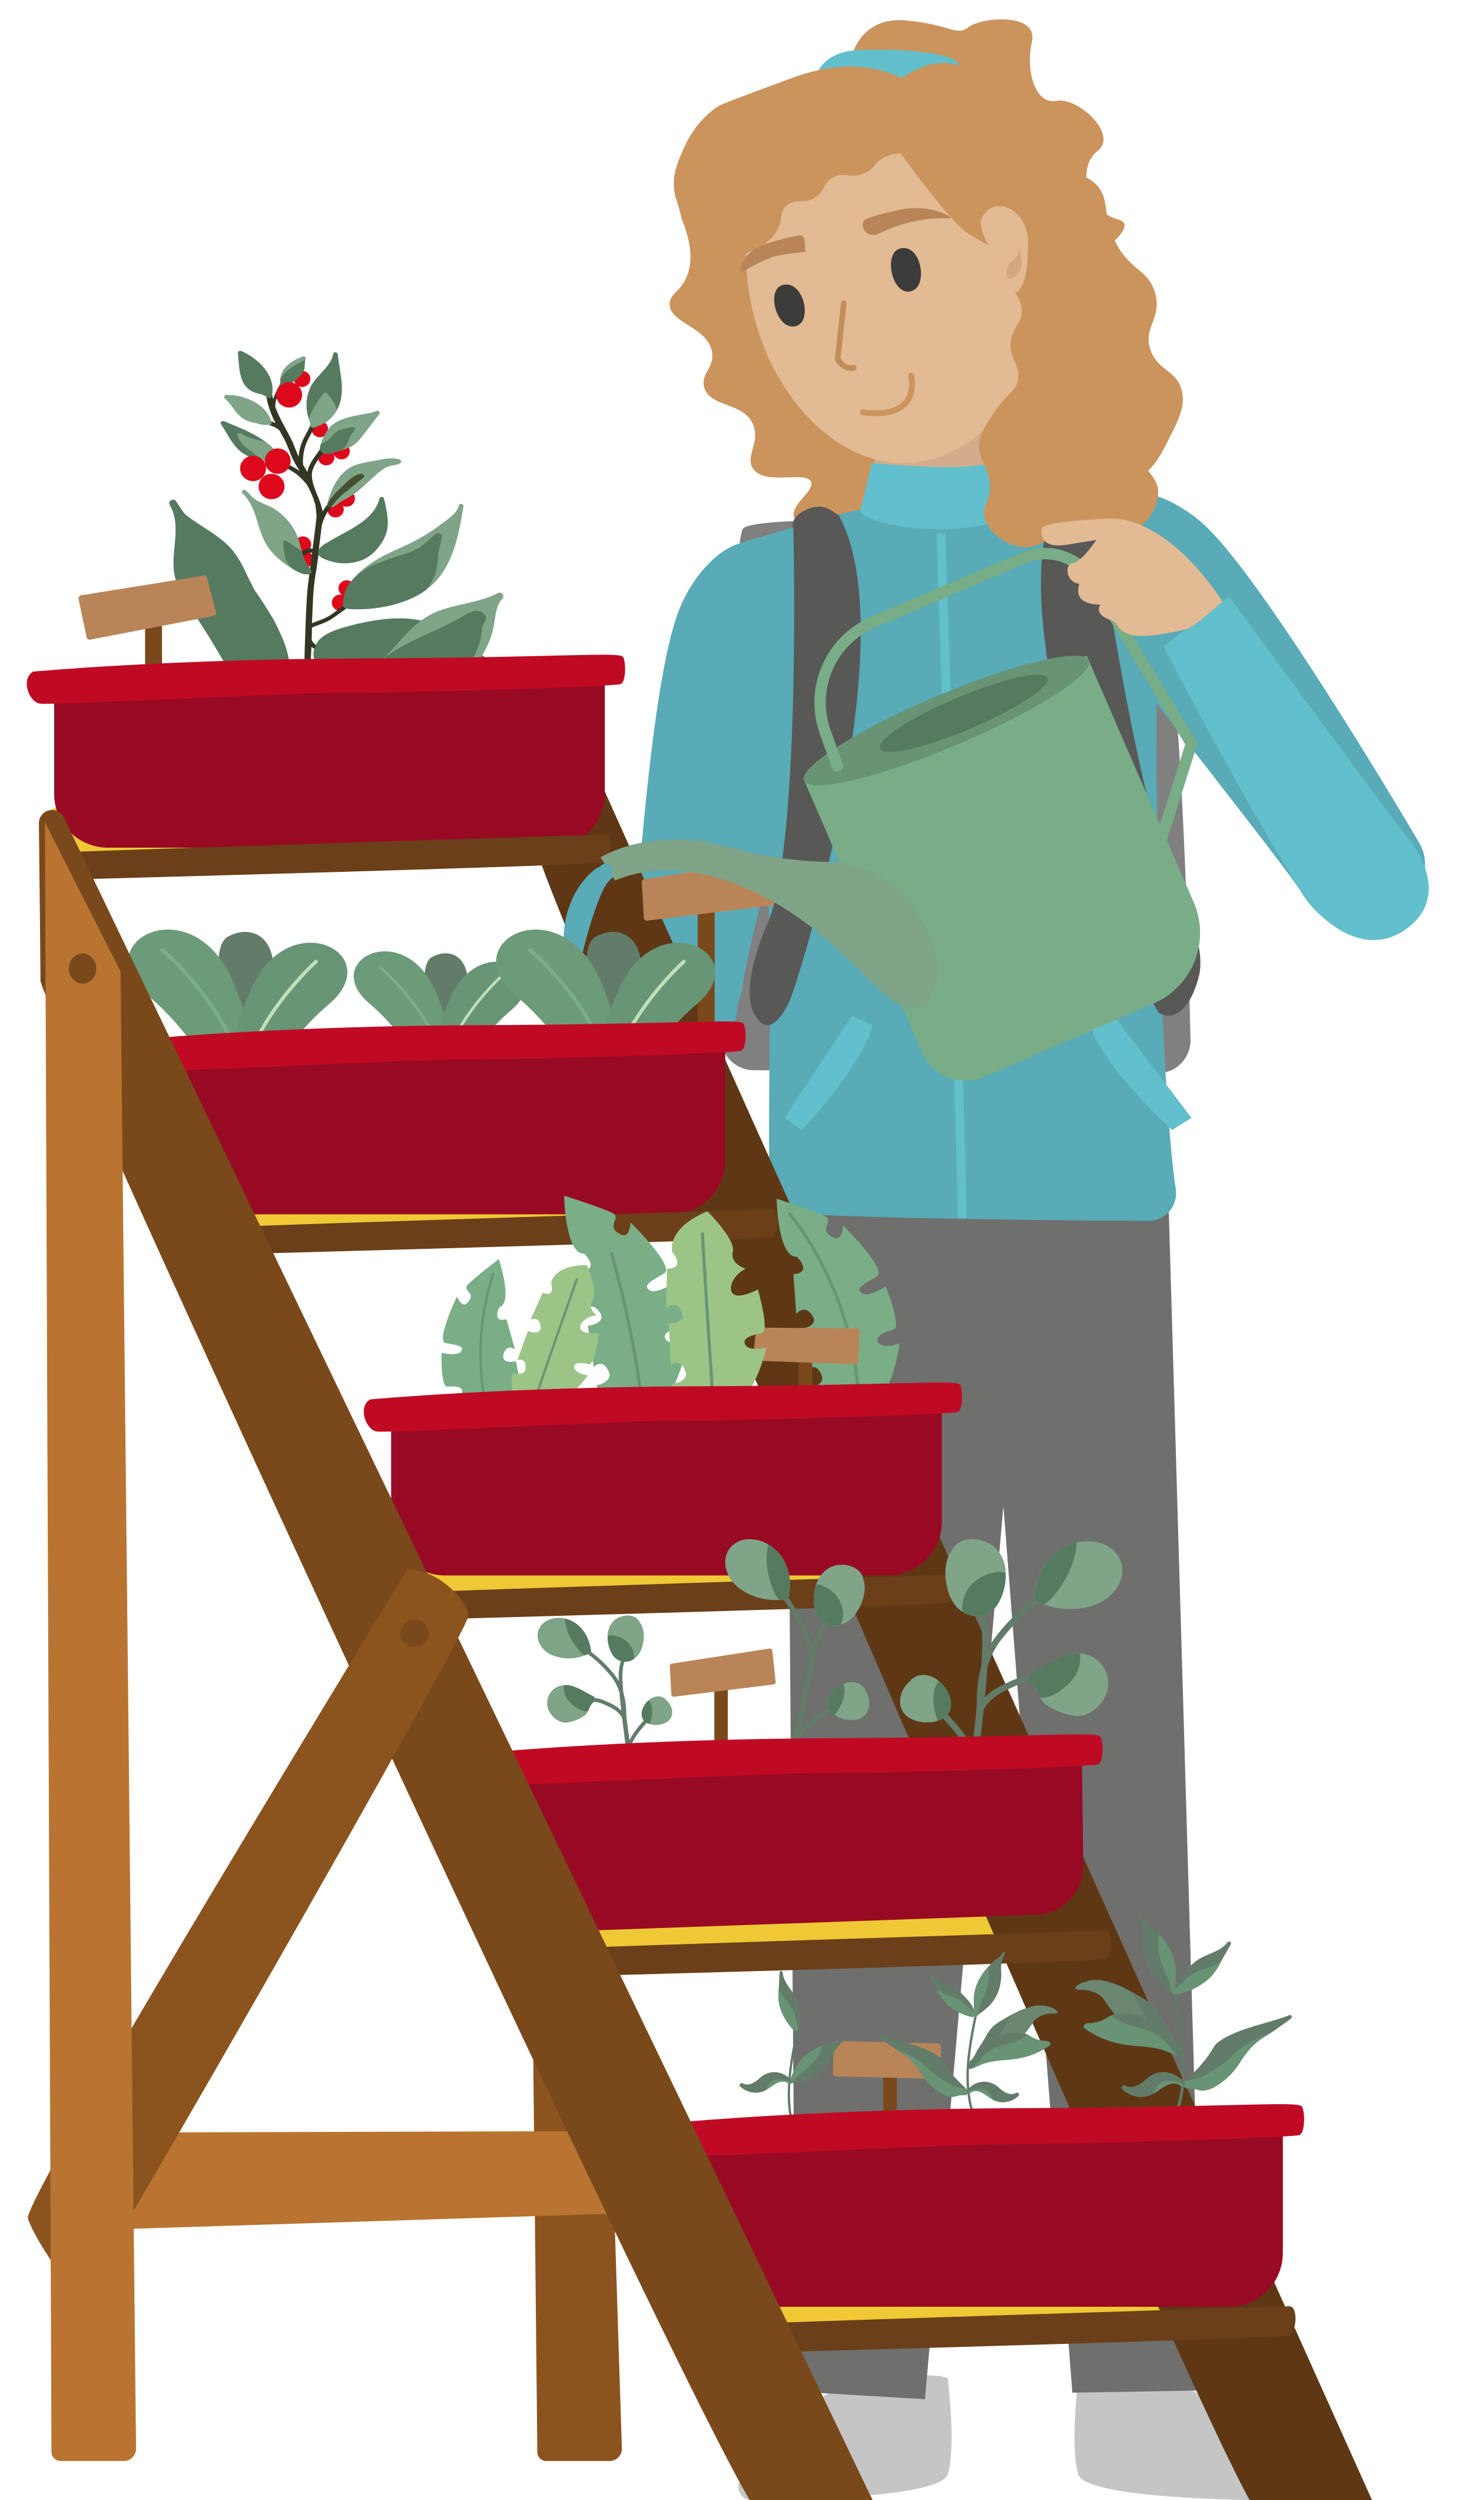<svg xmlns="http://www.w3.org/2000/svg" viewBox="0 0 673.18 1142.85"><defs><style>.cls-1{fill:#c5c5c5;}.cls-2{fill:#cb945d;}.cls-3{fill:#62bfcc;}.cls-4{fill:gray;}.cls-5{fill:#d2ac8c;}.cls-6{fill:#58abb7;}.cls-7{fill:#6f6f6e;}.cls-8{fill:#9ec588;stroke:#bad8b3;stroke-width:0.87px;}.cls-13,.cls-14,.cls-31,.cls-33,.cls-34,.cls-35,.cls-37,.cls-38,.cls-40,.cls-41,.cls-47,.cls-8{stroke-linecap:round;}.cls-13,.cls-14,.cls-16,.cls-31,.cls-33,.cls-34,.cls-35,.cls-37,.cls-38,.cls-40,.cls-41,.cls-47,.cls-8{stroke-miterlimit:10;}.cls-9{fill:#e2ba93;}.cls-10{fill:#585856;}.cls-11{fill:#b98558;}.cls-12{fill:#3c3c3b;}.cls-13,.cls-14,.cls-16,.cls-31,.cls-33,.cls-34,.cls-35,.cls-37,.cls-38,.cls-47{fill:none;}.cls-13{stroke:#c18d59;stroke-width:2.54px;}.cls-14{stroke:#cc955e;stroke-width:2.69px;}.cls-15{fill:#d3a77f;}.cls-16{stroke:#62bfcc;stroke-width:4.08px;}.cls-17{fill:#de081d;}.cls-18{fill:#313722;}.cls-19{fill:#557a60;}.cls-20{fill:#7fa488;}.cls-21{fill:#455031;}.cls-22{fill:#7a491b;}.cls-23{fill:#efc836;}.cls-24{fill:#5e3815;}.cls-25{fill:#980a24;}.cls-26{fill:#c00a24;}.cls-27{fill:#6b3f19;}.cls-28{fill:#8b541f;}.cls-29{fill:#637c6a;}.cls-30{fill:#6c9b79;}.cls-31,.cls-34{stroke:#79ae87;}.cls-31{stroke-width:1.76px;}.cls-32{fill:#689575;}.cls-33,.cls-35{stroke:#c0dfb9;}.cls-33{stroke-width:1.63px;}.cls-34{stroke-width:1.38px;}.cls-35{stroke-width:1.28px;}.cls-36{fill:#79ae87;}.cls-37,.cls-38,.cls-40,.cls-41{stroke:#689575;}.cls-37,.cls-40{stroke-width:1.42px;}.cls-38{stroke-width:1.11px;}.cls-39,.cls-40,.cls-41{fill:#9dc487;}.cls-41{stroke-width:1.06px;}.cls-42{fill:#617a66;}.cls-43{fill:#689475;}.cls-44{fill:#6b8671;}.cls-45{fill:#b97431;}.cls-46{fill:#78ad87;}.cls-47{stroke:#78ad87;stroke-width:5.22px;}</style></defs><g id="Header_Eutin" data-name="Header Eutin"><path class="cls-1" d="M493.14,1087.16s-3.88,31,0,43.86c3,10.1,63.49,11.74,89.37,12a6.29,6.29,0,0,0,5.24-9.87c-10-14.44-30.77-40-54.48-44.21C499.94,1083.06,493.14,1087.16,493.14,1087.16Z"/><path class="cls-1" d="M433.43,1087.16s3.88,31,0,43.86c-3,10.1-63.49,11.74-89.37,12a6.29,6.29,0,0,1-5.24-9.87c10-14.44,30.76-40,54.47-44.21C426.63,1083.06,433.43,1087.16,433.43,1087.16Z"/><path class="cls-2" d="M389.38,26.22s3.75-18.76,24.76-16.89,22.89,7.51,28.89,3,31.89-6.75,28.89,6.76,1.5,28.89,11.26,27S511.69,61.48,501.93,69s-4.85,27.57,9.4,31.32-27.78,28.33-27.78,28.33-60-47.65-50.27-58.15,14.25-26.64,14.25-26.64L416.39,24.72Z"/><path class="cls-3" d="M372.12,41.22s-1.5-17.63,21.39-18.38,43.89,1.88,45,6.75S429.9,40.1,429.9,40.1Z"/><path class="cls-2" d="M540.45,178.49c-2.37-9.46-11-8.9-14.32-18.58-3.48-10,5-14,2.32-25.16-2.91-12.17-12.19-10.54-19-25.54-5.65-12.52-1.64-19.09-8.9-25.55-5.16-4.59-8.93-2.83-14.32-8.51-5.13-5.41-3.63-9-8.13-15.1S470,54.63,460.33,48.44c-15-9.59-14.64-16.51-23.61-19-5-1.36-12.78-1.33-24.38,6.2A57.41,57.41,0,0,0,396.85,31c-11.69-1.75-21.12.63-29,2.71-1.73.46-8.28,2.89-21.29,7.74-16.1,6-17.05,6.4-19,7.74-9.92,6.92-14.14,16.74-15.87,20.9-2.05,4.94-4,9.67-3.48,15.87.4,4.75,1.93,6.48,3.48,13.94h0c5.51,13.41,4.76,22.24,1.55,28.25-3,5.58-7,6.63-7,10.84,0,8.74,17.27,10.49,19.36,21.68,1.38,7.4-5.5,10.28-3.49,16.64,2.82,8.93,17.37,6.38,22.06,16.26,4,8.29-3.84,15.25.39,20.9,5.71,7.61,24.09.54,26.32,5.8,1.8,4.24-9.52,10.2-7.74,16.26,1.29,4.4,8.91,6.92,15.1,6.58,10.28-.57,11.77-8.77,23.22-11.23,10.07-2.16,11.81,3.57,20.51,1.17,10.77-3,11.36-12.65,22.45-17.42,7.22-3.1,14.78-2.37,20.9-.78,6.05-3.05,15.69-6.73,26.71-5,13.58,2.1,18.9,10.78,27.87,8.13,7-2.06,10.67-9.38,15.09-18.19C539,191.86,542.21,185.5,540.45,178.49Z"/><path class="cls-4" d="M344.55,489.2A14.94,14.94,0,0,1,329.76,474c1-52.57,4.79-225,10-232.25,6.13-8.54,163.33-.82,182.4,0,16.27.69,21.18,180.83,22.27,233.57a15,15,0,0,1-14,15.23l-7.91.49c-.36,0-.72,0-1.08,0Z"/><path class="cls-5" d="M390.49,247.38s6.58-14.48,9.05-22.18-1.24-23.09-1.24-23.09L449.11,183s3.7,36.33,10.78,38.49,15.7,4,15.7,4S463,270.77,442.65,273.85s-60.36-3.08-60.36-3.08Z"/><path class="cls-6" d="M514.93,303.76s-26.86-31.68-20.88-56.91c8.13-34.67,40.95-22.32,58.09-5.61,25.92,25.24,83.44,121.18,97,144.22s-29.77,61.88-54,22.35C591.22,400.57,514.93,303.76,514.93,303.76Z"/><path class="cls-6" d="M370.19,320.49s11.43-39.93-4.41-60.46c-21.69-28.24-46.51-3.47-55.24,18.81-13.22,33.68-19.22,138-22.05,164.57s45.72,50.91,51.52,4.91C340.55,440.13,370.19,320.49,370.19,320.49Z"/><polygon class="cls-7" points="359.62 543.93 363.96 1093.23 423.01 1096.72 458.88 688.44 490.42 1093.74 550.31 1092.72 534.21 543.35 359.62 543.93"/><path class="cls-8" d="M599,373.41s13.57,7.39,16.53,13"/><path class="cls-8" d="M633.88,401s-9-1.22-19.31,6.87"/><path class="cls-6" d="M537.71,543.57c-8.14-54.1-11.69-243.42-6.22-302.21l-51-22.6s.48,1.84-56.88,13.78c0,0-15.91-.58-19.79-2.2-5.24,1.56-24.78,5.63-29.64,7.13-24.28,7.5-33,9.91-33,9.91s9.25,133,10.6,172.89c1.28,37.59-1.69,123.82,1.33,132.75,1.2,3.54,124.26,4.86,172,5.08A12.64,12.64,0,0,0,537.71,543.57Z"/><path class="cls-6" d="M301.88,431.9c-18.58,6.64-113.37,91.7-113.37,91.7L208.37,545S324.6,476.27,330.07,474c8.94-5.86,9.62-19.45,1.85-30.36C324.54,433.22,311.49,428,301.88,431.9Z"/><path class="cls-9" d="M478.07,114.84c16.08,16.87-9.92,82.62-50.62,94.71C391.53,220.25,358,189,346.13,149.37c-8.09-27.14-7.65-61.23,12.09-73.14,11.74-7,56.36-14.62,69.66-10.88,25.92,7.4,3.48,26,35.92,36.53C475.37,105.62,474.85,111.45,478.07,114.84Z"/><path class="cls-10" d="M501.86,238.91s18.66,137.78,39.27,174.3c0,0,10.9,19.23,7,33.73s-11.09,19.64-17.62,16.4-71.92-168.58-50-227.83c1.31.09,4.63-7,13.8-4.6S501.86,238.91,501.86,238.91Z"/><path class="cls-11" d="M401.36,107a4.77,4.77,0,0,1-6.79-4.26,2.89,2.89,0,0,1,.35-1.48c.7-1.65,7-3.3,16.79-5.39,11.91-2.52,22.17,2,23.22,3.91a67.79,67.79,0,0,0-24.53,3.48C407.36,104.32,404,105.8,401.36,107Z"/><path class="cls-12" d="M416.75,133.1c7.92-2.08,4.7-22.09-5.22-19.48C403.88,115.62,407.79,135.54,416.75,133.1Z"/><path class="cls-12" d="M364.22,149c7.66-2.44,3-21.66-6.61-18.61C350.13,132.84,355.44,151.8,364.22,149Z"/><path class="cls-11" d="M368.31,115.1a35.67,35.67,0,0,0-.61-6,1.82,1.82,0,0,0-2-1.48c-4,.52-16.09,3.48-20,5.74-6.7,3.92-7.74,11.92-7.74,11.92s9.22-5.92,16.09-8C358.05,116.14,368.31,115.1,368.31,115.1Z"/><path class="cls-13" d="M385.88,138.67l-2.79,25.22s2,5.13,7.4,4.26"/><path class="cls-14" d="M416.75,171.72c3.31,21.74-22.18,16.7-22.18,16.7"/><path class="cls-3" d="M398.73,211.69c1.6-.39,45.07,5.47,61.63-1.94,4.52,12.11,3.39,25.13,3.39,25.13s-11.41,7.8-37.31,7-33.26-7.73-33.26-7.73Z"/><path class="cls-2" d="M437.71,59.44c-8.71,8.34-15.93,10.44-21.12,10.67-3.62.17-7.11-.54-11.61,1.55-5.09,2.37-4.56,5.11-9.29,7.36-6.46,3.07-9.87-.91-15.2,2.34-4.4,2.67-2.94,5.89-7.63,8.88-5.22,3.33-8.67.39-12.78,3.48s-1.55,7-5.41,12.78c-5.49,8.27-15.24,7.32-16.26,13.54-.57,3.46,2.16,5.43.59,8.28-1,1.87-3,2.81-6.85,3.93-3,.89-5.1.26-8.11,1.9-1.3-11.4-2.69-22.79-4-34.18a123.74,123.74,0,0,1,17.48-32.62C349.35,52,414.58,30.74,437.71,59.44Z"/><path class="cls-2" d="M441.37,66.63c3.39,29.77,11.9,49.73,19.35,62.7,1,1.82,6.77,6.56,6.58,13.16-.14,4.83-3.09,6.26-4.65,11.62-2.61,9,4.65,12.1,2.71,20.12-1.29,5.36-4.46,4.66-11.22,15.1-4,6.17-6,9.26-6.34,13.52-.56,7,3.63,9.21,4.79,17.44,1.21,8.57-3.85,10.33-2.32,16.26,1.78,6.89,10.06,13.32,18.19,13.55,11.19.31,15.24-11.32,25.55-9.68,6.26,1,6.45,5.56,12.41,6.27,9.7,1.14,22.2-9.4,23.2-20.2.83-9-7.06-10.9-11.62-23.61-6-16.76,4.73-21.83,1.17-40.65-3.41-18-14.5-20-19.36-40.64a70.14,70.14,0,0,1-.7-27.8Z"/><path class="cls-9" d="M470.15,110.93c0-10.09-6.7-16.7-13.13-16.7s-10.26,6.61-10.26,16.7a26.53,26.53,0,0,0,11.74,21.65C468.67,139.19,470.15,123.19,470.15,110.93Z"/><path class="cls-15" d="M460.85,127.54s-2-5.39,2.08-8.26,2.87-6.61,2.87-6.61S471,126.23,460.85,127.54Z"/><path class="cls-2" d="M403.82,58.89s29.54,42.21,38.85,47.77l9.3,5.48S442.53,96.43,454.53,91c-2-15.08-7.57-22.24-12.78-25.94,0,0-6-4.27-37.93-6.19Z"/><path class="cls-3" d="M603.69,418.15c-14.32-12.77-71.64-122.66-71.64-122.66l30.09-22.84s79,108.12,83.17,112.2c6.4,8.5,15.89,27.88-3.33,40.56C626.24,435.79,611,425.15,603.69,418.15Z"/><path class="cls-3" d="M498.65,468.72l10.72-4.49L544.88,511,536,516.57S503.7,487.28,498.65,468.72Z"/><path class="cls-3" d="M399.08,468.72l-9.37-4.49-31,46.73,7.77,5.61S394.67,487.28,399.08,468.72Z"/><path class="cls-16" d="M430.29,243.8s9.88,291.07,9.7,312.94"/><path class="cls-10" d="M362.82,241.94s3.52,139-11,178.33c0,0-13.56,28.37-7.4,42.06s13.67,1.91,16.66-4.74c4.33-9.62,53.37-167.4,22.28-222.4-1.27.29-5.69-6.23-14.35-2.35S362.82,241.94,362.82,241.94Z"/><ellipse class="cls-17" cx="138.15" cy="173.2" rx="3.78" ry="3.7"/><ellipse class="cls-17" cx="146.28" cy="196.17" rx="3.78" ry="3.7"/><ellipse class="cls-17" cx="149.18" cy="209.03" rx="3.78" ry="3.7"/><ellipse class="cls-17" cx="156.19" cy="206.29" rx="3.78" ry="3.7"/><ellipse class="cls-17" cx="153.45" cy="232.84" rx="3.78" ry="3.7"/><ellipse class="cls-17" cx="158.56" cy="227.93" rx="3.78" ry="3.7"/><ellipse class="cls-17" cx="139.62" cy="255.71" rx="3.78" ry="3.7"/><ellipse class="cls-17" cx="138.54" cy="248.89" rx="3.78" ry="3.7"/><ellipse class="cls-17" cx="155.51" cy="275.5" rx="3.78" ry="3.7"/><ellipse class="cls-17" cx="158.56" cy="268.94" rx="3.78" ry="3.7"/><path class="cls-18" d="M157.44,276.54c-2.65,1.88-5.32,4.25-8.26,5.73-2.06,1-4.33,1.75-6.5,2.62,0-.87.41-10.25.63-13.7.18-2.77.56-5.54.94-8.3,0,0,0-.05,0-.07A128,128,0,0,0,146,249.48l1.2-9.54a22.64,22.64,0,0,1,4.76-8.81c.81-1-1-1.91-1.82-.95a28.79,28.79,0,0,0-2.59,3.59,26.47,26.47,0,0,0-1.2-4.21s0,0,0-.06l-.14-.36a19.71,19.71,0,0,0-.94-2.41c-1.26-3.12-2.64-6.48-2.66-9.57,0-3.78,3.25-7.39,5.34-10.48.7-1-1.12-2-1.82-1-2.07,3.06-5,6.39-5.52,10.06-.66-1.08-1.33-2.16-2-3.25a23,23,0,0,1,1.46-9.81c1.14-2.86,3-5.41,4.08-8.3.43-1.15-1.61-1.65-2-.5-1.2,3.22-3.36,6-4.45,9.32a23.43,23.43,0,0,0-1.12,5.57c-1.31-2.74-2.17-5.63-3.56-8.35-2.53-4.93-5.33-9.41-7.11-14.4-.18-3.36,1.57-6.46,3.28-9.42a.57.57,0,0,0,.07-.39.64.64,0,0,0-.68-.67.61.61,0,0,0-.65.51,28.31,28.31,0,0,0-3,6.5c-.17-.68-.31-1.37-.43-2.07-.26-1.6-3-.92-2.71.67A40.83,40.83,0,0,0,126,193.36a10.61,10.61,0,0,1-2.05-.87,1,1,0,1,0-1.06,1.63c1,.64,2.28.8,3.3,1.43a13.38,13.38,0,0,1,1.62,1.21c.72,1.32,1.45,2.64,2.18,4,1.67,3.11,2.59,6.46,4.19,9.59.87,1.7,1.87,3.35,2.88,5l-.16-.13a35.88,35.88,0,0,0-7.64-4c-1.22-.52-2.29,1.11-1.06,1.63a31.24,31.24,0,0,1,7.89,4.26,39,39,0,0,1,4.38,4.62,42.61,42.61,0,0,1,3.78,9.22c.32,1.77.54,5.42.53,5.48q-.82,6.58-1.66,13.18c0,.16-.08.63-.15,1.23a5.44,5.44,0,0,0-4.8,1.35c-.89.92.6,2.26,1.49,1.34a3.26,3.26,0,0,1,3.07-.8c-.14,1.14-.27,2.15-.27,2.15l-.62,4.9c0,.27-.07.54-.1.81-1-.56-2.33.68-1.34,1.43a10.78,10.78,0,0,0,1.05.71c-.35,2.64-.72,5.27-.92,7.91-.29,3.63-.67,11.5-.67,11.66,0,1.58-.6,14.91-.61,20q-.34,5-.88,10-.74,6.76-1.83,13.48a11.67,11.67,0,0,0-1.71-2.4c-.86-.94-2.35.4-1.49,1.34a9.21,9.21,0,0,1,2.48,5.52,53.45,53.45,0,0,1-2,9.36,6.32,6.32,0,0,0-.55,1.28c-.38.87-.77,1.72-1.13,2.53q-4.15,9.36-8.82,18.51a1,1,0,0,0-.11.39l-.37.74c-.76,1.46,1.66,2.74,2.42,1.27q5.52-10.65,10.44-21.53c.12-.25,1.41-3.79,1.62-4a5.18,5.18,0,0,1,1.46.19,1.1,1.1,0,0,0,1.3-.66,1,1,0,0,0-.74-1.17l-.22-.05a5.26,5.26,0,0,0,2.12-1.82c.63-1.08-1.19-2-1.82-.95a4.48,4.48,0,0,1-1.81,1.49c.38-1.85.68-3.71,1-5.55.93-5.16,1.69-10.35,2.31-15.55.74-6.31,1.23-12.64,1.51-19h0c.43.34,1.06.54,1.36,1,.73,1,2.55.08,1.82-1-.56-.79-1.55-1.08-2.17-1.81a7.84,7.84,0,0,1-.9-1.34c.06-1.9.1-3.79.12-5.69,2.84-1.25,6-2.07,8.58-3.69s5.13-3.62,7.68-5.42C160,277.12,158.49,275.79,157.44,276.54Z"/><path class="cls-19" d="M124.18,181.37a1.13,1.13,0,0,1-1.77.42,7.56,7.56,0,0,0-3-1.53c-.21-.06-.41-.13-.62-.18a16,16,0,0,1-1.91-.51c-8-2.72-7.27-11.43-8.11-18.28-.09-.78,1-1.09,1.59-.82,6.43,2.78,12.69,8.43,14,14.91a12.08,12.08,0,0,1,.27,2.08A12.29,12.29,0,0,1,124.18,181.37Z"/><path class="cls-20" d="M139.79,164.07a4.7,4.7,0,0,0-.22.63,13.58,13.58,0,0,0-.27,2.78,6.39,6.39,0,0,1-.27,1.62,7.69,7.69,0,0,1-2.15,3,17.58,17.58,0,0,1-7.35,4.7l-.36.1c-.74.18-1.56-.47-1.3-1.16.12-.31.25-.61.38-.91a1.06,1.06,0,0,1-.1-.38c0-.31,0-.61,0-.91.32-5.28,5.1-8.7,10.33-10.6C139.2,162.66,140.07,163.44,139.79,164.07Z"/><path class="cls-19" d="M139.57,164.7c-.39,1.44-.07,3-.54,4.4a7.69,7.69,0,0,1-2.15,3,17.25,17.25,0,0,1-7.71,4.8c-.74.18-1.56-.47-1.3-1.16.12-.31.25-.61.38-.91a1.06,1.06,0,0,1-.1-.38c0-.31,0-.61,0-.91,1.83-3.9,6.51-6.62,10.8-8.7A1.15,1.15,0,0,1,139.57,164.7Z"/><path class="cls-20" d="M124.16,193.11a13.3,13.3,0,0,0-2.84-5.45l-.25-.29h0a20.12,20.12,0,0,0-8-5.12,23.26,23.26,0,0,0-8.39-1.66c-.39,0-.77-.08-1.17-.1a1,1,0,0,0-.75,1.61c3.19,2.62,4.62,6.52,8,8.94a12,12,0,0,0,3.43,1.72,17.72,17.72,0,0,0,1.77.47l.08,0c.47.1.94.18,1.41.25a12,12,0,0,0,1.33.4l.4.08c.33.07.67.13,1,.18l.23,0a1.13,1.13,0,0,0,.73.05,9.69,9.69,0,0,0,1.32,0,1.18,1.18,0,0,0,.25,0A1,1,0,0,0,124.16,193.11Z"/><path class="cls-19" d="M155.66,183.49c-.08.31-.17.62-.27.92a15.81,15.81,0,0,1-1.27,3,17.11,17.11,0,0,1-10.74,8.09,1.06,1.06,0,0,1-1.34-.91c0-.44-.09-.9-.14-1.35-.27-.6-.5-1.22-.71-1.84a20.61,20.61,0,0,1-.88-3.83,19,19,0,0,1,1.59-10.42c2.6-5.62,9.39-9.29,10.5-15.43.21-1.14,2-.73,2.07.24C155.17,169.06,157.5,176.33,155.66,183.49Z"/><path class="cls-20" d="M154.12,187.36a17.11,17.11,0,0,1-10.74,8.09,1.06,1.06,0,0,1-1.34-.91c0-.44-.09-.9-.14-1.35-.27-.6-.5-1.22-.71-1.84a48.37,48.37,0,0,1,6.67-11.43,1.14,1.14,0,0,1,1.66-.19A21.34,21.34,0,0,1,154.12,187.36Z"/><path class="cls-19" d="M129.47,212c-.06.69-1.22.93-1.83.5a11.32,11.32,0,0,0-5.21-1.53h0c-.63-.09-1.27-.15-1.88-.22s-1.18-.17-1.72-.28a17.61,17.61,0,0,1-6.14-2.37,13.4,13.4,0,0,1-1.51-.87c-4.64-3.07-7.24-9.05-10.11-13.37-.58-.88.53-1.67,1.44-1.29,6.5,2.69,13.5,5.38,19,9.48.75.56,1.46,1.14,2.14,1.76a23,23,0,0,1,5.43,7s0,0,0,0c.12.24.23.49.35.73A.64.64,0,0,1,129.47,212Z"/><path class="cls-20" d="M127.64,212.49c-1.87-1.31-4.64-1.45-7.1-1.75a42.77,42.77,0,0,1-4.89-4c-2.65-1.71-6.23-4.33-6.68-7.17-.07-.07-.13-.16-.19-.23-.79-.93.8-1.77,1.65-1.15,3.17,2.33,7.32,2.67,11,3.88a24.18,24.18,0,0,1,7.93,9.53C129.85,212.56,128.36,213,127.64,212.49Z"/><path class="cls-20" d="M173.5,189.22l-7.05,9.21c-1.58,2-3.19,4.25-5.63,5.56-.38.21-.79.4-1.21.58a28.3,28.3,0,0,1-3.21,1.17c-1.6.51-3.23.93-4.7,1.36s-3.84.7-4.8-.76a1.72,1.72,0,0,1-.24-.57.67.67,0,0,1-.36-.76,11.84,11.84,0,0,1,.21-1.19,1,1,0,0,1,0-.17c0-.14.06-.27.1-.41.1-.37.2-.74.33-1.1a16.41,16.41,0,0,1,1.79-3.73,12.64,12.64,0,0,1,3.89-4.65c4.38-3.14,10.91-3.94,16.54-4.95,1-.29,2.08-.61,3.11-1C173.16,187.53,174,188.57,173.5,189.22Z"/><path class="cls-19" d="M162.15,196.6A17.67,17.67,0,0,0,159.1,202a8.2,8.2,0,0,1-1.71,2.89,9.06,9.06,0,0,1-1,.87c-1.6.51-3.23.93-4.7,1.36s-3.84.7-4.8-.76a1.72,1.72,0,0,1-.24-.57.67.67,0,0,1-.36-.76,11.84,11.84,0,0,1,.21-1.19l.05,0c0-.05,0-.1,0-.15a.76.76,0,0,1,.1-.41,1,1,0,0,1,.4-.37,16.66,16.66,0,0,0,4.7-3.37,13,13,0,0,1,1.93-2.06c1.93-1.4,4.94-1.74,7.28-2.23C161.77,195,162.76,195.89,162.15,196.6Z"/><path class="cls-20" d="M183,211.77c-2.27,1.11-4.74.84-7,2.18a35.6,35.6,0,0,0-5,4c-3.26,2.89-6.33,6-10,8.45a56,56,0,0,1-4.95,2.82c-1.17.65-2.56,2.25-4,2.58h0a1.48,1.48,0,0,1-.35.05h-.37a1.88,1.88,0,0,1-.78-.24,1,1,0,0,1-.87-1.15c0-.06,0-.11,0-.17v0a1.54,1.54,0,0,1,.16-.61c.14-.51.28-1,.45-1.57,0,0,0,0,0,0,1.69-5.53,4.9-11.78,10.33-14.65,3.36-1.78,7.73-2.26,11.49-3,3.54-.65,7.07-1.48,10.6-.42A.93.93,0,0,1,183,211.77Z"/><path class="cls-21" d="M166.48,217.91a.07.07,0,0,1,0,.05.81.81,0,0,1-.29.39,0,0,0,0,1,0,0l-9.2,7.38a40.87,40.87,0,0,0-5.62,6.12,1.88,1.88,0,0,1-.78-.24,1,1,0,0,1-.87-1.15c0-.06,0-.11,0-.17v0l.34-.5a28.94,28.94,0,0,1,4.78-5.8c.61-.63,1.23-1.25,1.88-1.85,1.91-1.76,5.64-5.85,8.77-5.51A1.05,1.05,0,0,1,166.48,217.91Z"/><path class="cls-19" d="M177.19,236.24a57.18,57.18,0,0,0-1.63-8.44,1.1,1.1,0,0,0-2,0c-2.63,10.49-14.87,14.54-23.93,20.27a12.25,12.25,0,0,0-2.14,1.34l-.25.21a1,1,0,0,0-.32.21A4.47,4.47,0,0,0,146,251s0,0,0,.08v0a.23.23,0,0,0-.08.12.49.49,0,0,0-.08.25,1.73,1.73,0,0,0-.16.37,2.1,2.1,0,0,0-.18,1.13c.18,1.64,2.32,2.39,3.76,2.95a22.6,22.6,0,0,0,16.33.14c4.76-1.91,8.92-6.83,10.64-11.17a17,17,0,0,0,1.14-6.06A24.73,24.73,0,0,0,177.19,236.24Z"/><path class="cls-20" d="M142.32,261.5a.91.91,0,0,1-.52.8c-2.34.93-5.64-.82-8-2.27l-1.58-1a33.69,33.69,0,0,1-5.71-4.42,32.22,32.22,0,0,1-3.25-3.58c-6.18-8-4.86-18.25-12.36-25.52-.91-.89.57-2.21,1.49-1.32.38.37.75.75,1.11,1.13a.89.89,0,0,1,.57.41c2.34,3.63,7.88,4.67,11.53,7a28.26,28.26,0,0,1,8.14,8,27.22,27.22,0,0,1,3.34,7.74h0c.3,1,.57,2.06.84,3.11,0,.14.08.29.11.43a21,21,0,0,0,2.05,5.49C140.86,258.9,142.39,259.89,142.32,261.5Z"/><path class="cls-19" d="M142.32,261.5a.91.91,0,0,1-.52.8c-2.34.93-5.64-.82-8-2.27l0,0a11.93,11.93,0,0,1-3.27-4.67,39.89,39.89,0,0,1-1.1-7.28c-.08-.67,1-1.21,1.59-.81,1.29.85,4.24,2.64,7,4.79a21,21,0,0,0,2.05,5.49C140.86,258.9,142.39,259.89,142.32,261.5Z"/><path class="cls-20" d="M211.94,231.52c-2.22,13.33-4.92,29.62-17.6,38.51l-.11.08h0a41,41,0,0,1-9,4.61,58.94,58.94,0,0,1-11.79,3,64.92,64.92,0,0,1-12.85.71,6,6,0,0,1-3-.67l-.15-.13a1.6,1.6,0,0,1-.52-1.33.83.83,0,0,1,.16-.5,14.63,14.63,0,0,1,2.56-8.68c.26-.4.53-.79.82-1.18,0,0,0,0,0,0,4-5.38,10.65-9.78,16.14-12.48,5.91-2.92,12.1-5.32,17.67-8.77,3.29-2,6.42-4.28,9.5-6.54,2.66-2,5.25-4,6.09-7.1C210.23,229.81,212.13,230.35,211.94,231.52Z"/><path class="cls-19" d="M202.13,245.33c-.35,2.76-1.45,5.37-1.71,8.13a45.42,45.42,0,0,1-1,7.52,20.47,20.47,0,0,1-5.2,9.13h0a41,41,0,0,1-9,4.61,58.94,58.94,0,0,1-11.79,3,64.92,64.92,0,0,1-12.85.71,6,6,0,0,1-3-.67l-.15-.13a1.6,1.6,0,0,1-.52-1.33.83.83,0,0,1,.16-.5,14.63,14.63,0,0,1,2.56-8.68l-.36.24c.38-.48.77-.95,1.18-1.42,0,0,0,0,0,0a28.61,28.61,0,0,1,9.69-7.33,144.56,144.56,0,0,1,14.71-5.32,25.05,25.05,0,0,0,7.85-3.69c2.2-1.69,4.26-3.57,6.36-5.36C200.13,243.35,202.3,243.89,202.13,245.33Z"/><path class="cls-19" d="M135.38,323c-4.16-6.93-2.09-14-3.27-21.39-1-6.44-4-12.44-6.94-18.33-.11-.24-6.39-10.48-8.72-13.43l-1.2-2.4c-.3-.58-.58-1.16-.88-1.75-.89-1.79-1.75-3.63-2.66-5.45a45.57,45.57,0,0,0-5-8.25c-5.76-7.21-15-11.14-22.11-17a54.54,54.54,0,0,1-4-5.8c-1.05-1.81-4.07-.21-3,1.59,5.57,9.57.59,20.5,2,30.65a27.69,27.69,0,0,0,2.89,8.92,21.16,21.16,0,0,0,1.09,1.9c.07.13.15.26.23.39l.59.9h0a1.17,1.17,0,0,0,.2.52q5.79,8.74,11.32,17.61c3.32,5.33,6.29,10.91,10,16,3,4.05,6.62,7.6,11.63,9.57,3.09,1.22,6.47,1.91,9.3,3.62,2.37,1.44,4.18,3.21,7,4A1.32,1.32,0,0,0,135.38,323Z"/><path class="cls-19" d="M234.92,322c-.19-.4-.4-.79-.61-1.18-1.57-2.08-6.73-2.83-9-3.36-.87-.2-1.75-.38-2.63-.55-2.63-.51-5.3-.88-8-1.13a160.68,160.68,0,0,0-20.35-.33c-5.82.21-11.62.61-17.42.28-.64,0-1.28-.08-1.92-.14-6.74-.13-13.43-.4-19.55-3.38a16,16,0,0,1-6.88-3.67,21,21,0,0,1-3.18-3.73c-1.61-2.43-2.51-5.15-1.77-7.72a7.18,7.18,0,0,1,.6-1.45c1.48-5.51,9.41-7.84,14.85-9.35,2.3-.64,4.71-1.23,7.19-1.73,1.19-.26,2.41-.48,3.62-.69A75.55,75.55,0,0,1,184,282.65c10.63.24,23.07,4.6,30.75,12.07,2.4,1.82,4.69,3.77,6.92,5.71,6.26,5.47,12.39,11.22,16.2,18.33a5.63,5.63,0,0,1,.87,1.73C239.36,322.5,235.88,324,234.92,322Z"/><path class="cls-20" d="M229.83,273.53c-2.92,3.2-3.19,7.46-3.81,11.39a36.38,36.38,0,0,1-3.19,10.28c-1.17,2.44-2.51,4.92-4,7.36a80.07,80.07,0,0,1-9.47,12.92A50.57,50.57,0,0,1,195,326.19h0c-7.46,3.83-15.83,6.38-24.15,8.54-.17.14-13.81,3-18.34,2.92a30.4,30.4,0,0,1-10.27-.64,1.67,1.67,0,0,1-.66-.29,1.65,1.65,0,0,1-.83-.3c-1.16-.28-2-1.64-.87-2.62,8.29-7.27,16.61-14.56,24.6-22.11,3.64-3.43,7.21-6.91,10.68-10.48q4-4.08,7.76-8.31c5.74-6.42,11-11.63,19.9-14.42,8.29-2.62,17.24-3.42,25-7.43A1.65,1.65,0,0,1,229.83,273.53Z"/><path class="cls-19" d="M221.63,284.37c-1.41,1.86-1.24,4.06-1.55,6.2a25.66,25.66,0,0,1-2.08,6.76c-.93,2.12-1.92,4.22-3,6.29-1.18,2.32-2.45,4.61-3.81,6.85-4,6.63-9.69,11.43-16.25,15.72h0c-7.46,3.83-15.83,6.38-24.15,8.54-.17.14-13.81,3-18.34,2.92a30.4,30.4,0,0,1-10.27-.64,1.67,1.67,0,0,1-.66-.29,1.65,1.65,0,0,1-.83-.3c-1.16-.28-2-1.64-.87-2.62,8.29-7.27,16.61-14.56,24.6-22.11,3.64-3.43,7.21-6.91,10.68-10.48,1.15-.86,2.31-1.69,3.49-2.49,6.15-4.16,13.08-7.19,19.92-10.31,3.33-1.53,6.66-3.09,9.86-4.82,2.89-1.57,5.54-3.63,8.9-4.31C220.32,278.66,223.65,281.73,221.63,284.37Z"/><rect class="cls-22" x="66.36" y="281.67" width="7.73" height="41.76"/><path class="cls-11" d="M37.08,272.13l56-9a1.41,1.41,0,0,1,1.59,1l4.11,15.69a1.42,1.42,0,0,1-1.1,1.74L41.25,292.4a1.41,1.41,0,0,1-1.64-1.09l-3.69-17.5A1.41,1.41,0,0,1,37.08,272.13Z"/><rect class="cls-23" x="104.27" y="541.34" width="233.67" height="20.64"/><rect class="cls-23" x="186.82" y="707.77" width="233.67" height="20.64"/><rect class="cls-23" x="23.72" y="369.58" width="233.67" height="20.64"/><rect class="cls-23" x="252.73" y="872.2" width="233.67" height="20.64"/><rect class="cls-23" x="335.28" y="1046.63" width="233.67" height="20.64"/><path class="cls-24" d="M257.53,319.39a6,6,0,0,0-11.41,2.51c.29,26.64.69,63.25.69,70.23,0,11.21,318,757.29,329.22,757.29,9.33,0,40.57-.7,50.77-.94a2.1,2.1,0,0,0,1.84-3Z"/><path class="cls-6" d="M271.39,398c-.87.85-15.93,12-13.4,38.36l2.53,26.32a48.88,48.88,0,0,0,4-16.32c.84-10,9.48-40.94,14.73-44.44S276.58,392.91,271.39,398Z"/><path class="cls-25" d="M24.76,310.48H276.6a0,0,0,0,1,0,0v52.39A24.62,24.62,0,0,1,252,387.49H49.38a24.62,24.62,0,0,1-24.62-24.62V310.48a0,0,0,0,1,0,0Z"/><path class="cls-26" d="M15.17,307s60.77-5.69,149.62-6,118.7-3.2,120.13-.71,1.42,11.37-1.07,12.43-91.69,3.91-123,3.91S23,322.67,18,321.6,9.48,310.23,15.17,307Z"/><path class="cls-27" d="M30,389.58s-2.29,1.43-2,6.31.57,6.3,10,6,235.36-6.31,238.52-7.74,4-12.62,0-12.62S45.8,388.72,30,389.58Z"/><path class="cls-28" d="M242.73,829.38l3,291.52a4.08,4.08,0,0,0,4.08,4.06h29a5.59,5.59,0,0,0,5.59-5.65l-7.07-221.64Z"/><path class="cls-29" d="M100.88,453s-3.85-20.89,3.33-24.82c9.38-5.15,20.28-1.51,20.89,13.92s-14.53,32.09-14.53,32.09Z"/><path class="cls-30" d="M117.24,508.77H103.33s-6.23-28.71-35.65-53.66,21.11-50.6,39.32-5.32C124.3,492.77,117.24,508.77,117.24,508.77Z"/><path class="cls-31" d="M74.11,434.21S115,468.6,111.74,506.39"/><path class="cls-32" d="M104.49,508.77h12.92s5.78-26.66,33.09-49.81S130.91,412,114,454C97.94,493.92,104.49,508.77,104.49,508.77Z"/><path class="cls-33" d="M109.7,508.47c-3-35.08,34.83-68.92,34.83-68.92"/><path class="cls-29" d="M194.89,457s-3-16.42,2.62-19.51c7.38-4.05,15.94-1.19,16.42,10.94s-11.42,25.24-11.42,25.24Z"/><path class="cls-30" d="M207.75,500.81H196.82s-4.9-22.58-28-42.2,16.6-39.79,30.92-4.18C213.31,488.23,207.75,500.81,207.75,500.81Z"/><path class="cls-34" d="M173.83,442.18s32.13,27,29.6,56.75"/><path class="cls-32" d="M197.73,500.81h10.15s4.55-21,26-39.17-15.41-36.94-28.71-3.88C192.57,489.13,197.73,500.81,197.73,500.81Z"/><path class="cls-35" d="M201.82,500.57c-2.35-27.59,27.39-54.19,27.39-54.19"/><rect class="cls-22" x="319.09" y="408.37" width="7.73" height="65.87"/><path class="cls-11" d="M350.77,393.23l-56.07,8.63a1.4,1.4,0,0,0-1.19,1.47l.92,16.19a1.4,1.4,0,0,0,1.58,1.32l57-7a1.42,1.42,0,0,0,1.23-1.55l-1.87-17.78A1.41,1.41,0,0,0,350.77,393.23Z"/><path class="cls-29" d="M269.1,453s-3.84-20.89,3.33-24.82c9.39-5.15,20.28-1.51,20.89,13.92s-14.53,32.09-14.53,32.09Z"/><path class="cls-30" d="M285.46,508.77H271.55s-6.22-28.71-35.65-53.66,21.11-50.6,39.32-5.32C292.52,492.77,285.46,508.77,285.46,508.77Z"/><path class="cls-31" d="M242.33,434.21S283.18,468.6,280,506.39"/><path class="cls-32" d="M272.71,508.77h12.92s5.78-26.66,33.09-49.81-19.59-47-36.51-4.94C266.16,493.92,272.71,508.77,272.71,508.77Z"/><path class="cls-33" d="M277.92,508.47c-3-35.08,34.83-68.92,34.83-68.92"/><path class="cls-25" d="M79.86,478.06H331.7a0,0,0,0,1,0,0v52.39a24.62,24.62,0,0,1-24.62,24.62H104.48a24.62,24.62,0,0,1-24.62-24.62V478.06a0,0,0,0,1,0,0Z"/><path class="cls-26" d="M70.27,474.61s60.77-5.69,149.62-6,118.7-3.2,120.13-.71,1.42,11.37-1.07,12.43-91.69,3.91-123,3.91-137.89,6.05-142.87,5S64.58,477.81,70.27,474.61Z"/><rect class="cls-22" x="403.95" y="943.22" width="6.16" height="52.49"/><rect class="cls-11" x="381.04" y="933.53" width="49.1" height="16.21" rx="1.52" transform="translate(24.32 -10.11) rotate(1.47)"/><path class="cls-27" d="M106.48,560.81s-2.3,1.44-2,6.31.57,6.31,10,6S349.87,566.83,353,565.4s4-12.61,0-12.61S122.25,560,106.48,560.81Z"/><path class="cls-36" d="M390,650.51a20.62,20.62,0,0,1-14.1-5.5,20.27,20.27,0,0,1-5.77-10.45c3.5-.27,6.64-3,5.81-5.31-2.71-7.6-7.16-2.93-7.16-2.93L366,607.48s9-1,5.41-6.26c-3.68-5.4-7.28-.56-7.28-.56l-1.27-18.24s8.86-.1,1.56-7.93c-8.78.49-9.24-26.51-9.24-26.51s17.18,5.44,22,7.86-3.9,6.42,4.28,10c3.83,1.7,4.08-5.68,4.08-5.68s20.57,20.28,15.45,23.33-10,5.24-7,7.56,11.1-3,11.1-3,7.28,18.44,3.66,19.63-8.6,2.77-7.3,5.61c1.73,3.8,9.95.78,9.95.78S408.17,644.12,390,650.51Z"/><path class="cls-37" d="M361.18,555s36.17,42,30.9,100.84"/><path class="cls-36" d="M229.73,660.3a16.16,16.16,0,0,0,8.92-7.8,15.76,15.76,0,0,0,1.47-9.23c-2.64.74-5.68-.43-5.68-2.36,0-6.32,4.49-4.06,4.49-4.06l-3-14.6s-6.88,1.63-5.65-3.17c1.28-5,5.22-2.35,5.22-2.35L231.58,603s-6.55,2.28-3.25-5.42c6.59-2-.24-22-.24-22s-11.21,8.57-14.11,11.63,4.57,3.69-.49,8.53c-2.37,2.27-4.51-3.1-4.51-3.1s-9.77,20.4-5.19,21.29,8.73,1.21,7.15,3.71-9,.74-9,.74-.46,15.51,2.51,15.43,7.07-.25,6.87,2.19c-.27,3.26-7.12,3.22-7.12,3.22S214.62,660.43,229.73,660.3Z"/><path class="cls-38" d="M225.57,582.32s-15.48,40.55,4,82.47"/><rect class="cls-22" x="365.24" y="615.67" width="6.16" height="52.49"/><path class="cls-11" d="M392.07,607.18l-45.21-.3a1.11,1.11,0,0,0-1.12,1l-1.33,12.86a1.13,1.13,0,0,0,1.08,1.24l45.76,1.66a1.12,1.12,0,0,0,1.16-1.06l.77-14.23A1.11,1.11,0,0,0,392.07,607.18Z"/><path class="cls-36" d="M292.73,649.08a20.62,20.62,0,0,1-14.1-5.5,20.16,20.16,0,0,1-5.76-10.45c3.49-.27,6.63-3,5.8-5.31-2.71-7.6-7.16-2.93-7.16-2.93l-2.71-18.84s9-1,5.41-6.26c-3.67-5.4-7.28-.56-7.28-.56L265.66,581s8.86-.1,1.56-7.93c-8.78.49-9.23-26.51-9.23-26.51s17.18,5.45,22,7.86-3.9,6.42,4.28,10c3.84,1.7,4.08-5.68,4.08-5.68s20.57,20.28,15.46,23.33-10,5.24-7,7.56,11.1-3,11.1-3,7.28,18.44,3.66,19.63-8.59,2.77-7.3,5.61c1.73,3.8,10,.78,10,.78S310.93,642.69,292.73,649.08Z"/><path class="cls-37" d="M279.66,573.09s11.87,38.88,15.18,81.33"/><path class="cls-39" d="M307.33,572.1c6.54,8.47-2.29,7.75-2.29,7.75l-.43,18.28s4-4.48,7.2,1.23c3.06,5.55-6,5.73-6,5.73l1,19s4.85-4.24,6.85,3.58c.61,2.39-2.77,4.8-6.27,4.74a20.15,20.15,0,0,0,4.77,11,20.66,20.66,0,0,0,13.52,6.79c18.72-4.68,24.79-34.25,24.79-34.25s-8.47,2.24-9.84-1.7c-1-3,4.08-4.05,7.79-4.91s-1.82-19.89-1.82-19.89-8.57,4.55-11.33,2,.35-8.94,5.73-11.49c0,0-7.19-2.07-5.86-7.79s-11.62-18.44-11.62-18.44S306,560,307.33,572.1Z"/><path class="cls-40" d="M321.23,564s3,51.9,6,91.66"/><path class="cls-39" d="M252,586.25c2,7.69-3.8,4.64-3.8,4.64l-5.59,12.39s4.07-1.9,4.58,2.92-5.75,2.2-5.75,2.2l-4.84,13.29s4.55-1.5,3.65,4.44c-.28,1.81-3.28,2.48-5.66,1.43a15,15,0,0,0,.1,8.87,15.37,15.37,0,0,0,7.29,8.56c14.17,2.21,26.87-16.28,26.87-16.28s-6.44-.92-6.24-4c.15-2.32,4-1.59,6.75-1.1s4.5-14.15,4.5-14.15-7.18.64-8.32-1.93,2.83-6,7.25-6.21c0,0-4.33-3.5-1.76-7s-2.62-16-2.62-16S254.53,577.59,252,586.25Z"/><path class="cls-41" d="M263.81,584.74s-12.93,36.4-22.37,64.48"/><path class="cls-27" d="M187,728s-2.3,1.43-2,6.31.57,6.3,10,6,235.36-6.31,238.51-7.74,4-12.62,0-12.62S202.77,727.11,187,728Z"/><path class="cls-25" d="M178.88,643.14H430.72a0,0,0,0,1,0,0v52.39a24.62,24.62,0,0,1-24.62,24.62H203.49a24.62,24.62,0,0,1-24.62-24.62V643.14A0,0,0,0,1,178.88,643.14Z"/><path class="cls-26" d="M169.29,639.69s60.77-5.68,149.62-6,118.7-3.2,120.12-.71,1.42,11.37-1.06,12.44-91.7,3.91-123,3.91-137.89,6-142.87,5S163.6,642.89,169.29,639.69Z"/><path class="cls-29" d="M446.27,825.17c.21-14.57,2-29,3.54-43.53,2.3-4.48,6.26-7.09,10.71-9.2,3.89-1.84,8.21-4.1,12.61-3.35,1.81.31,2.21-2.52.39-2.83-5.34-.91-10.66,1.81-15.33,4.15a27,27,0,0,0-7.8,5.57c.45-4.54.85-9.08,1.15-13.63a36.07,36.07,0,0,1,5.34-11.45,91.65,91.65,0,0,1,18.7-18.72c1.45-1.13-.23-3.42-1.69-2.3a97.45,97.45,0,0,0-18.76,18.59,37.06,37.06,0,0,0-3.18,5.1c.15-5.75,0-11.41-2.22-16.83a1.43,1.43,0,0,0-2.65,1c2.83,7,2.18,14.78,1.77,22.19,0,.66-.09,1.31-.14,2a57.92,57.92,0,0,0-1.83,11c-.18,2.39-.18,4.8-.19,7.2q-.87,9.2-2.06,18.35c-2.81-5.33-6.85-10-10.95-14.44-1.23-1.35-3.53.33-2.3,1.68,5.19,5.69,10.32,11.51,12.78,18.88a161.44,161.44,0,0,0-.73,20.86c0,.71,0,1.43,0,2.14a1.22,1.22,0,0,0,.14.63c.06,1.42.14,2.84.24,4.27.13,1.83,3,1.48,2.83-.35C446.45,829.81,446.33,827.49,446.27,825.17Z"/><path class="cls-20" d="M456.79,732.47c-3.72,6.75-11.05,7.8-16.56,4.34a13.91,13.91,0,0,1-1.54-1.14,14.12,14.12,0,0,1-3.26-3.95c-3.35-5.92-4.69-16.65-.33-22.58a8.55,8.55,0,0,1,3.95-4.27c4.2-2.2,9.68-1.4,13.67.88a12.58,12.58,0,0,1,3,2.32A16.53,16.53,0,0,1,459.92,719,26.36,26.36,0,0,1,456.79,732.47Z"/><path class="cls-19" d="M456.79,732.47c-3.72,6.75-11.05,7.8-16.56,4.34-1.08-7.73,4-14.66,11.54-17.2,2.38-.8,5.72-1.62,8.15-.59A26.36,26.36,0,0,1,456.79,732.47Z"/><path class="cls-20" d="M503.78,732.22c-6.89,3.66-16.14,4.24-24,2a23.93,23.93,0,0,1-2.39-.8,25.38,25.38,0,0,1-2.81-1.23,2,2,0,0,1-1.76-1.35,2.16,2.16,0,0,1,.07-2c1.25-9.88,6.83-19,16.38-22.75a20.94,20.94,0,0,1,3-.94,20.21,20.21,0,0,1,13.86,1.37,13.56,13.56,0,0,1,5.34,5C516.21,719.31,511,728.38,503.78,732.22Z"/><path class="cls-19" d="M485.47,724.62c-1.78,2.74-4.62,6.76-8,8.77a25.38,25.38,0,0,1-2.81-1.23,2,2,0,0,1-1.76-1.35,2.16,2.16,0,0,1,.07-2c1.25-9.88,6.83-19,16.38-22.75a20.94,20.94,0,0,1,3-.94C492,712.21,489.35,718.63,485.47,724.62Z"/><path class="cls-20" d="M430.21,786.09c-.37.16-.74.31-1.14.45a15.64,15.64,0,0,1-3.27.69c-4.83.51-10.47-.94-12.87-4.76-2.86-4.53-.68-10.9,3.31-14a1.91,1.91,0,0,1,.61-.84,8.55,8.55,0,0,1,4.33-1.92,10.81,10.81,0,0,1,8.11,2.71C435.08,773.12,437.92,782.52,430.21,786.09Z"/><path class="cls-19" d="M430.21,786.09c-.37.16-.74.31-1.14.45-1.15-1.58-1.45-4.1-1.79-5.73-.95-4.61-.51-9.08,2-12.41C435.08,773.12,437.92,782.52,430.21,786.09Z"/><path class="cls-20" d="M491.18,784.34a31.84,31.84,0,0,1-12.66-4.94l-.11-.08a9.44,9.44,0,0,1-2.65-3.44c-1.34-2.61-2.24-5.58-4.57-6.87a2,2,0,0,1-.64-3,1.88,1.88,0,0,1,1.05-1.4c6.88-3.48,14.15-9.28,22.19-8.8a15.33,15.33,0,0,1,3.35.56,12.8,12.8,0,0,1,4.25,2.14,13.9,13.9,0,0,1,5.28,13.31C505.47,778.55,498.23,785.49,491.18,784.34Z"/><path class="cls-19" d="M489.38,769c-2.95,3.1-8.88,7.74-13.62,6.86-1.34-2.61-2.24-5.58-4.57-6.87a2,2,0,0,1-.64-3,1.88,1.88,0,0,1,1.05-1.4c6.88-3.48,14.15-9.28,22.19-8.8A15.4,15.4,0,0,1,489.38,769Z"/><path class="cls-29" d="M359.27,809.89c3.21-11.37,9.66-46.41,10.49-50a29.46,29.46,0,0,0-1.49-10.14,74.33,74.33,0,0,0-10.18-18.89c-.87-1.21,1-2.6,1.84-1.39a78.92,78.92,0,0,1,10.26,18.8,29.12,29.12,0,0,1,1.28,4.69c1.22-4.49,2.68-8.85,5.64-12.55a1.15,1.15,0,0,1,1.81,1.43c-3.83,4.8-5.12,11-6.52,16.83-.12.51-.23,1-.35,1.55a47.33,47.33,0,0,1-1.12,8.94c-.42,1.91-1,3.77-1.53,5.64q-1.45,7.35-2.66,14.74c3.42-3.5,7.63-6.14,11.86-8.68,1.26-.76,2.67,1.08,1.39,1.84-5.35,3.22-10.68,6.54-14.31,11.69a129.5,129.5,0,0,1-4.27,16.37c-.16.56-.31,1.13-.47,1.68a1,1,0,0,1-.26.45c-.38,1.09-.77,2.18-1.18,3.26-.52,1.4-2.64.47-2.12-.92Q358.39,812.58,359.27,809.89Z"/><path class="cls-20" d="M372.62,735.45a9.23,9.23,0,0,0,11.86,7.21,12,12,0,0,0,1.45-.52,11.45,11.45,0,0,0,3.45-2.32c4-3.82,7.51-11.85,5.5-17.46a6.9,6.9,0,0,0-2.07-4.23c-2.76-2.69-7.2-3.34-10.83-2.5a10.21,10.21,0,0,0-2.85,1.12,13.35,13.35,0,0,0-5.82,7.52A21.32,21.32,0,0,0,372.62,735.45Z"/><path class="cls-19" d="M372.62,735.45a9.23,9.23,0,0,0,11.86,7.21c2.63-5.75.29-12.31-5-16-1.66-1.18-4.06-2.58-6.19-2.35A21.32,21.32,0,0,0,372.62,735.45Z"/><path class="cls-20" d="M336.18,724.34c4.49,4.44,11.55,7,18.15,7.09.68,0,1.37,0,2-.06a19.84,19.84,0,0,0,2.47-.31,1.62,1.62,0,0,0,1.68-.63,1.79,1.79,0,0,0,.41-1.56c1.32-8-.91-16.31-7.44-21.47a18.77,18.77,0,0,0-2.12-1.44,16.41,16.41,0,0,0-11.08-2.14,11,11,0,0,0-5.31,2.64C329.52,711.42,331.45,719.68,336.18,724.34Z"/><path class="cls-19" d="M352.17,722.68c.74,2.55,2,6.33,4.2,8.69a19.84,19.84,0,0,0,2.47-.31,1.62,1.62,0,0,0,1.68-.63,1.79,1.79,0,0,0,.41-1.56c1.32-8-.91-16.31-7.44-21.47a18.77,18.77,0,0,0-2.12-1.44C350,711.53,350.54,717.14,352.17,722.68Z"/><path class="cls-20" d="M380.82,783.26a8.17,8.17,0,0,0,.78.62,12.47,12.47,0,0,0,2.37,1.3c3.64,1.51,8.36,1.69,11.1-.71,3.28-2.86,3.07-8.31.69-11.66a1.64,1.64,0,0,0-.28-.8,6.91,6.91,0,0,0-2.91-2.49,8.77,8.77,0,0,0-6.93.22C380,772.06,375.65,778.7,380.82,783.26Z"/><path class="cls-19" d="M380.82,783.26a8.17,8.17,0,0,0,.78.62c1.25-1,2.07-2.85,2.71-4,1.81-3.36,2.51-6.93,1.33-10.1C380,772.06,375.65,778.7,380.82,783.26Z"/><path class="cls-29" d="M287.07,811.4c-.27-8.74-1.48-17.4-2.55-26.07-1.43-2.66-3.83-4.19-6.52-5.41-2.34-1.07-5-2.38-7.59-1.89-1.08.21-1.35-1.48-.26-1.69,3.19-.6,6.41,1,9.24,2.34a16.21,16.21,0,0,1,4.73,3.26c-.32-2.71-.61-5.43-.83-8.16A21.74,21.74,0,0,0,280,767a55,55,0,0,0-11.4-11.05c-.89-.66.1-2,1-1.39a58.5,58.5,0,0,1,11.43,11,21.74,21.74,0,0,1,2,3,24.77,24.77,0,0,1,1.16-10.12.86.86,0,0,1,1.6.61c-1.63,4.24-1.16,8.88-.84,13.32,0,.39.07.79.1,1.18a34.38,34.38,0,0,1,1.21,6.55c.13,1.44.16,2.88.19,4.32q.62,5.5,1.41,11a42.44,42.44,0,0,1,6.43-8.77c.72-.82,2.12.16,1.39,1-3.05,3.46-6.07,7-7.48,11.44a96.76,96.76,0,0,1,.65,12.5c0,.43,0,.86,0,1.29a.89.89,0,0,1-.08.38c0,.85-.06,1.7-.1,2.56-.06,1.1-1.76.92-1.7-.18C287,814.19,287.06,812.8,287.07,811.4Z"/><path class="cls-20" d="M279.85,755.91a6.82,6.82,0,0,0,10,2.44,7.7,7.7,0,0,0,.92-.7,8.47,8.47,0,0,0,1.91-2.4c2-3.58,2.65-10,0-13.54a5.15,5.15,0,0,0-2.41-2.52c-2.54-1.28-5.82-.75-8.2.66a7.72,7.72,0,0,0-1.76,1.42,9.92,9.92,0,0,0-2.42,6.6A15.77,15.77,0,0,0,279.85,755.91Z"/><path class="cls-19" d="M279.85,755.91a6.82,6.82,0,0,0,10,2.44c.57-4.64-2.54-8.75-7.09-10.2-1.44-.46-3.44-.91-4.89-.28A15.77,15.77,0,0,0,279.85,755.91Z"/><path class="cls-20" d="M251.67,756.22a19.93,19.93,0,0,0,14.38.95,13.41,13.41,0,0,0,1.43-.5,17,17,0,0,0,1.67-.77,1.2,1.2,0,0,0,1.05-.82,1.31,1.31,0,0,0-.07-1.19c-.85-5.92-4.28-11.3-10-13.48a13.52,13.52,0,0,0-1.81-.54,12.17,12.17,0,0,0-8.3,1,8.11,8.11,0,0,0-3.15,3.06C244.08,748.6,247.29,754,251.67,756.22Z"/><path class="cls-19" d="M262.57,751.48c1.1,1.64,2.84,4,4.91,5.19a17,17,0,0,0,1.67-.77,1.2,1.2,0,0,0,1.05-.82,1.31,1.31,0,0,0-.07-1.19c-.85-5.92-4.28-11.3-10-13.48a13.52,13.52,0,0,0-1.81-.54A23.21,23.21,0,0,0,262.57,751.48Z"/><path class="cls-20" d="M296.32,787.8a6.19,6.19,0,0,0,.69.26,9.17,9.17,0,0,0,2,.39c2.89.26,6.26-.67,7.66-3,1.67-2.75.31-6.55-2.12-8.38a1.23,1.23,0,0,0-.37-.5,5.13,5.13,0,0,0-2.62-1.11,6.45,6.45,0,0,0-4.83,1.71C293.27,780.07,291.66,785.74,296.32,787.8Z"/><path class="cls-19" d="M296.32,787.8a6.19,6.19,0,0,0,.69.26,9.27,9.27,0,0,0,1-3.45c.53-2.77.22-5.45-1.32-7.42C293.27,780.07,291.66,785.74,296.32,787.8Z"/><path class="cls-20" d="M259.73,787.36a19.24,19.24,0,0,0,7.55-3.09l.07,0a5.72,5.72,0,0,0,1.55-2.09c.78-1.58,1.29-3.37,2.67-4.16a1.23,1.23,0,0,0,.36-1.8,1.13,1.13,0,0,0-.64-.82c-4.16-2-8.58-5.43-13.4-5.06a8.37,8.37,0,0,0-2,.37,7.46,7.46,0,0,0-2.53,1.32,8.3,8.3,0,0,0-3,8C251.11,784,255.52,788.11,259.73,787.36Z"/><path class="cls-19" d="M260.67,778.16c1.79,1.82,5.4,4.54,8.23,4,.78-1.58,1.29-3.37,2.67-4.16a1.23,1.23,0,0,0,.36-1.8,1.13,1.13,0,0,0-.64-.82c-4.16-2-8.58-5.43-13.4-5.06A9.29,9.29,0,0,0,260.67,778.16Z"/><rect class="cls-22" x="326.67" y="765.64" width="6.16" height="52.49"/><path class="cls-11" d="M351.92,753.58l-44.68,6.88a1.1,1.1,0,0,0-.95,1.17l.73,12.91a1.12,1.12,0,0,0,1.25,1.05L353.72,770a1.12,1.12,0,0,0,1-1.23l-1.49-14.17A1.12,1.12,0,0,0,351.92,753.58Z"/><path class="cls-25" d="M473.07,875.29l-213,7.53a22.29,22.29,0,0,1-22.28-22.28V804.25h257l.63,48.75A22.29,22.29,0,0,1,473.07,875.29Z"/><path class="cls-26" d="M228,800.72s62-5.8,152.67-6.16,121.12-3.26,122.57-.73,1.45,11.61-1.09,12.7-93.56,4-125.47,4-140.7,6.17-145.77,5.08S222.18,804,228,800.72Z"/><path class="cls-27" d="M253.67,890.8s-2.34,1.46-2,6.43.59,6.44,10.24,6.15,240.15-6.44,243.37-7.9,4.09-12.87,0-12.87S269.76,889.92,253.67,890.8Z"/><path class="cls-27" d="M330.73,1062.68s-2.41,1.51-2.11,6.62.6,6.63,10.54,6.33,247.16-6.63,250.47-8.13,4.22-13.25,0-13.25S347.28,1061.78,330.73,1062.68Z"/><path class="cls-42" d="M537.28,909.39c-.17-.82-1.43-.47-1.27.35,3.41,16.81,6.92,34.36,2.81,51.38a68.88,68.88,0,0,1-4.19,11.65c-1.6,3.62-2.06,7.22-2.7,11.09a54,54,0,0,1-8.85,21.74c-.48.7.66,1.36,1.13.67a54.87,54.87,0,0,0,8.86-21.33c.38-2.14.56-4.31,1-6.43A31.22,31.22,0,0,1,536.4,972a59.45,59.45,0,0,0,3.87-11.31C544.15,943.66,540.69,926.19,537.28,909.39Z"/><path class="cls-29" d="M590.37,922.72c-.75.65-4.62,3.35-4.84,3.51s-.51.38-.76.57c-1.18.86-2.4,1.66-3.62,2.46-1.61,1-3.24,2-4.82,3.14-.38.27-.75.54-1.11.82-3.74,2.9-6.16,6.4-8.75,10.44a31.81,31.81,0,0,1-9.91,9.65,13.13,13.13,0,0,1-6.19,2.31H550a5.19,5.19,0,0,1-.56,0h0a12.83,12.83,0,0,1-3.2-.8,19.39,19.39,0,0,0-2.85-.29l-.21,0a.88.88,0,0,1-.27.1l-.13,0h0a1,1,0,0,1-.76-.36l-.16-.08a.74.74,0,0,1-.37-.7,1.88,1.88,0,0,1,0-.33h0s0-.11,0-.17h0a5.44,5.44,0,0,1,.14-.77,1,1,0,0,1,.11-.38v0h0a1,1,0,0,1,.1-.21l.08-.11a2.1,2.1,0,0,1,.31-.41l.13-.13.49-.47,1-1c.87-.84,1.75-1.71,2.61-2.6a58.74,58.74,0,0,0,7.08-8.65c1.12-1.71,1.77-3.38,3.44-4.68a32.22,32.22,0,0,1,5.7-3.34c8.6-4.12,18.13-5.66,27-9.08C590.63,920.76,591.11,922.08,590.37,922.72Z"/><path class="cls-43" d="M581.15,929.26c-1.61,1-3.24,2-4.82,3.14-.38.27-.75.54-1.11.82-3.74,2.9-6.16,6.4-8.75,10.44a31.81,31.81,0,0,1-9.91,9.65,13.13,13.13,0,0,1-6.19,2.31H550l-.53,0h0a10.37,10.37,0,0,1-2.24-.47,6.59,6.59,0,0,0-1.88-.38,25.29,25.29,0,0,1-2.74-.16,1.57,1.57,0,0,1-1.09-.75,2.2,2.2,0,0,1,.08-1.88,6.1,6.1,0,0,1,.65-.92l.13-.13a.71.71,0,0,1,.21,0h.91c4.45-.2,8.75-3,12.49-5.23s6.5-5,9.64-7.85a39.92,39.92,0,0,1,10.06-6.26A56.12,56.12,0,0,1,581.15,929.26Z"/><path class="cls-29" d="M562.86,888.77c-.27.48-.54,1-.82,1.44q-1.83,3.24-3.67,6.48c-.11.21-.23.42-.35.63a26.64,26.64,0,0,1-4.82,6.83,31.11,31.11,0,0,1-14.51,7.4.94.94,0,0,1-.89-.25.5.5,0,0,1-.1-.14.74.74,0,0,1-.43-.36c0-.09-.09-.18-.13-.27a1,1,0,0,1,0-.83,11.83,11.83,0,0,1,1-3.12,19.54,19.54,0,0,1,2.76-4.08,39.81,39.81,0,0,1,6.33-6.25c4.38-3.23,10.72-3.82,14.1-8.37C562,887,563.43,887.77,562.86,888.77Z"/><path class="cls-43" d="M558.37,896.69c-.11.21-.23.42-.35.63a26.64,26.64,0,0,1-4.82,6.83,31.11,31.11,0,0,1-14.51,7.4.94.94,0,0,1-.89-.25,2.45,2.45,0,0,1-.21-.93c-.09-2.1,2.17-2.86,3.42-4.08,1.79-1.73,3.18-3.36,5.45-4.49a62,62,0,0,1,6-2.33A43.28,43.28,0,0,0,558.37,896.69Z"/><path class="cls-29" d="M537.59,910c0,.53,0,1.07,0,1.61v.13s0,0,0,0h0a.24.24,0,0,1-.06.09.45.45,0,0,1-.37.15.39.39,0,0,1-.28-.12c-.33-.33-.66-.66-1-1l-.31-.3-.49-.47-.15-.15c-.27-.18-.53-.38-.79-.58a12.9,12.9,0,0,1-1.88-1.31c-.36-.24-2.79-2.49-3.06-2.78a15.7,15.7,0,0,1-1.76-2.25,17.47,17.47,0,0,1-1.65-2.51,23.16,23.16,0,0,1-2.9-9.78c0-.12,0-.25-.06-.38-.34-2.18.06-4.37-.07-6.56a17,17,0,0,0-1.9-6.72.66.66,0,0,1,0-.47l-.15-.34a.46.46,0,0,1,.29-.63.36.36,0,0,1,.41.1.38.38,0,0,1,.37.21,3.07,3.07,0,0,0,.17.31l.05.08a.56.56,0,0,1,.4.33c.79,1.62,2.32,2.33,3.68,3.38a22.89,22.89,0,0,1,2.76,2.63c.48.51,1,1,1.4,1.56a37.46,37.46,0,0,1,4.08,5.62,25.65,25.65,0,0,1,3.26,8.79,39.77,39.77,0,0,1,0,8.86c0,.56,0,1.11,0,1.67,0,.12,0,.24,0,.36a.22.22,0,0,1,0,.06C537.58,909.73,537.58,909.84,537.59,910Z"/><path class="cls-43" d="M537.59,910c0,.53,0,1.07,0,1.61v.13s0,0,0,0h0a.24.24,0,0,1-.06.09,1.2,1.2,0,0,1-.37.15.39.39,0,0,1-.28-.12c-.33-.33-.66-.66-1-1l-.31-.3c.14-3.07-1.15-5.68-2.45-8.4a37.61,37.61,0,0,1-2.47-6.72c-1-3.75-1.52-7.56-.46-11.21a37.46,37.46,0,0,1,4.08,5.62,25.65,25.65,0,0,1,3.26,8.79,39.77,39.77,0,0,1,0,8.86c0,.56,0,1.11,0,1.67,0,.12,0,.24,0,.36a.22.22,0,0,1,0,.06C537.58,909.73,537.58,909.84,537.59,910Z"/><path class="cls-44" d="M539.21,937.37a27.16,27.16,0,0,0-3.84-2c-2.82-1.19-5.77-2.06-8.56-3.33a49,49,0,0,1-10.35-6.43,22.08,22.08,0,0,1-5-3.27c-2.86-2.55-5-6-7.2-9.21a15.28,15.28,0,0,0-3.69-2.42,17.79,17.79,0,0,0-7.86-1.09,1,1,0,0,1-.64-1.57c.34-.27.66-.51,1-.74a1,1,0,0,1,.19-.15l.06,0a7.24,7.24,0,0,1,1.39-.75,4.31,4.31,0,0,1,.87-.24l.1,0a16.14,16.14,0,0,1,11.84,0,35.52,35.52,0,0,1,8.56,3.54c1.56.85,3.07,1.74,4.52,2.6a41.75,41.75,0,0,1,6.39,4.17,22.55,22.55,0,0,1,4.43,6.12c1.33,2.42,2.87,4.63,4.36,6.95,1.33,2.1,2,5.07,4.31,6.31l.06,0A.88.88,0,0,1,539.21,937.37Z"/><path class="cls-29" d="M540.15,935.89a1.24,1.24,0,0,1-1.92.39c-5.64-4.25-10.73-8.66-14.49-14.71-2-3.27-3.79-6.73-5.84-10-.2-.18-.39-.36-.59-.56q-.63-.64-1.23-1.32c1.56.85,3.07,1.74,4.52,2.6a41.75,41.75,0,0,1,6.39,4.17,22.55,22.55,0,0,1,4.43,6.12c1.33,2.42,2.87,4.63,4.36,6.95,1.33,2.1,2,5.07,4.31,6.31Z"/><path class="cls-43" d="M540.22,940.12a1.46,1.46,0,0,1-.29,0,11.6,11.6,0,0,1-1.44-.34,32,32,0,0,1-3.72-1.53,27.94,27.94,0,0,0-5.92-1.88c-4-.81-8-.94-12.05-1.39A43.86,43.86,0,0,1,499,929.18c-1-.59-2-1.22-2.92-1.9a1.16,1.16,0,0,1,.53-2.09,1,1,0,0,1,.82-.39,17.59,17.59,0,0,0,7.32-1.58c1.18-.55,2.25-1.35,3.42-1.91a6.88,6.88,0,0,1,1.14-.44,9.25,9.25,0,0,1,2.85-.36c5.44-.76,10.79.94,15.54,4a35.43,35.43,0,0,1,8.06,6.56c1,1.25,1.88,2.63,2.91,3.87a14.29,14.29,0,0,1,2.48,3.54A1.11,1.11,0,0,1,540.22,940.12Z"/><path class="cls-29" d="M540.22,940.12a1.46,1.46,0,0,1-.29,0,11.6,11.6,0,0,1-1.44-.34,17.26,17.26,0,0,1-1.35-1.44c-1.15-1.31-2.27-2.66-3.4-4a19.37,19.37,0,0,0-8.53-6c-5.83-2.11-12.23-2.82-17-7a6.88,6.88,0,0,1,1.14-.44,9.25,9.25,0,0,1,2.85-.36c5.44-.76,10.79.94,15.54,4a35.43,35.43,0,0,1,8.06,6.56c1,1.25,1.88,2.63,2.91,3.87a14.29,14.29,0,0,1,2.48,3.54A1.11,1.11,0,0,1,540.22,940.12Z"/><path class="cls-29" d="M541.65,953a1,1,0,0,1-.22.35,1.11,1.11,0,0,1-1.78-.12l-.1-.14c-4.55-2.39-8.18,1.81-12.11,4a10.86,10.86,0,0,1-2,.92,11.77,11.77,0,0,1-4.7.49,12.8,12.8,0,0,1-7.47-3.42c-1-.88.26-2.26,1.32-1.72,3.38,1.75,6.66-.42,9.18-2.6,2-1.77,3.89-3.07,6.66-3.43A11.52,11.52,0,0,1,541,951.45l.07,0a1.17,1.17,0,0,1,.47.74A.91.91,0,0,1,541.65,953Z"/><path class="cls-43" d="M541.43,953.39a1.11,1.11,0,0,1-1.78-.12l-.1-.14c-4.55-2.39-8.18,1.81-12.11,4a9.9,9.9,0,0,1,1.17-2.64,7.86,7.86,0,0,1,4.45-3.14,5.52,5.52,0,0,1,2.71-.06A8,8,0,0,1,541.43,953.39Z"/><path class="cls-42" d="M445.88,920.22c.14-.68,1.19-.39,1.05.29-2.82,13.92-5.73,28.46-2.32,42.55a56,56,0,0,0,3.47,9.64c1.33,3,1.71,6,2.24,9.18a44.58,44.58,0,0,0,7.33,18c.39.58-.55,1.13-.94.55a45.38,45.38,0,0,1-7.34-17.66c-.32-1.77-.46-3.57-.82-5.33a26.52,26.52,0,0,0-1.94-5.37,49.8,49.8,0,0,1-3.2-9.37C440.2,948.6,443.06,934.14,445.88,920.22Z"/><path class="cls-29" d="M401.92,931.26c.63.54,3.83,2.77,4,2.91l.63.47c1,.71,2,1.38,3,2,1.33.86,2.68,1.7,4,2.61.31.22.62.44.92.68,3.1,2.39,5.1,5.29,7.24,8.64a26.53,26.53,0,0,0,8.21,8,10.84,10.84,0,0,0,5.13,1.91h.3a3.69,3.69,0,0,0,.47,0h0a10.37,10.37,0,0,0,2.66-.66,15.34,15.34,0,0,1,2.35-.24.47.47,0,0,0,.17,0,1.09,1.09,0,0,0,.23.09l.11,0h0a.87.87,0,0,0,.63-.29l.13-.07a.62.62,0,0,0,.31-.58,1.37,1.37,0,0,0,0-.28h0a.61.61,0,0,0,0-.14h0a3.6,3.6,0,0,0-.12-.64.76.76,0,0,0-.08-.32h0a1.42,1.42,0,0,0-.08-.18l-.07-.08a1.46,1.46,0,0,0-.26-.34l-.11-.11c-.13-.14-.34-.33-.4-.39l-.87-.82c-.72-.69-1.45-1.41-2.16-2.15a50,50,0,0,1-5.87-7.17c-.93-1.42-1.46-2.8-2.84-3.87a26,26,0,0,0-4.73-2.76c-7.12-3.42-15-4.69-22.34-7.53C401.71,929.64,401.31,930.73,401.92,931.26Z"/><path class="cls-43" d="M409.56,936.67c1.33.86,2.68,1.7,4,2.61.31.22.62.44.92.68,3.1,2.39,5.1,5.29,7.24,8.64a26.53,26.53,0,0,0,8.21,8,10.84,10.84,0,0,0,5.13,1.91h.3l.44,0h0a8.2,8.2,0,0,0,1.86-.39,6,6,0,0,1,1.55-.31,21.93,21.93,0,0,0,2.27-.13c.21,0,.76-.24.91-.62a1.86,1.86,0,0,0-.07-1.56,5,5,0,0,0-.54-.76l-.11-.11-.17,0h-.75c-3.68-.16-7.25-2.49-10.35-4.33s-5.38-4.17-8-6.5a33.34,33.34,0,0,0-8.32-5.18C412.61,937.9,411.11,937.21,409.56,936.67Z"/><path class="cls-29" d="M424.7,903.15c.23.39.45.79.68,1.19q1.51,2.68,3,5.37c.09.17.19.34.29.51a22,22,0,0,0,4,5.66,25.81,25.81,0,0,0,12,6.13.76.76,0,0,0,.73-.21.28.28,0,0,0,.08-.11.66.66,0,0,0,.37-.3c0-.08.07-.15.1-.23a.83.83,0,0,0,0-.69,9.62,9.62,0,0,0-.87-2.57,15.85,15.85,0,0,0-2.29-3.38,32.91,32.91,0,0,0-5.24-5.18c-3.63-2.67-8.88-3.16-11.67-6.93C425.41,901.68,424.23,902.31,424.7,903.15Z"/><path class="cls-43" d="M428.42,909.71c.09.17.19.34.29.51a22,22,0,0,0,4,5.66,25.81,25.81,0,0,0,12,6.13.76.76,0,0,0,.73-.21,1.9,1.9,0,0,0,.17-.77c.08-1.74-1.78-2.37-2.83-3.38a17.7,17.7,0,0,0-4.51-3.71,49.51,49.51,0,0,0-5-1.94A36.62,36.62,0,0,1,428.42,909.71Z"/><path class="cls-29" d="M445.63,920.68c0,.45,0,.89-.05,1.34a.13.13,0,0,0,0,.06v0a0,0,0,0,1,0,0v0h0a.22.22,0,0,0,.05.08.37.37,0,0,0,.3.12.33.33,0,0,0,.24-.1l.83-.81.25-.25.41-.39.12-.12a7.79,7.79,0,0,0,.65-.48,10.06,10.06,0,0,0,1.56-1.08c.3-.2,2.31-2.06,2.54-2.31A13.14,13.14,0,0,0,454,915a14.83,14.83,0,0,0,1.36-2.08,19.07,19.07,0,0,0,2.4-8.09l.06-.32c.27-1.81-.05-3.62,0-5.44a14,14,0,0,1,1.57-5.56.61.61,0,0,0,0-.39l.12-.28a.39.39,0,0,0-.24-.52.28.28,0,0,0-.34.08.32.32,0,0,0-.31.18l-.13.26a.15.15,0,0,0-.05.06.48.48,0,0,0-.33.27c-.65,1.34-1.92,1.93-3.05,2.8a20.5,20.5,0,0,0-2.29,2.18c-.39.42-.78.85-1.15,1.29a30.83,30.83,0,0,0-3.38,4.65,21.22,21.22,0,0,0-2.7,7.28,33.36,33.36,0,0,0,0,7.34l0,1.39c0,.09,0,.19,0,.29v0A2.44,2.44,0,0,1,445.63,920.68Z"/><path class="cls-43" d="M445.63,920.68c0,.45,0,.89-.05,1.34a.13.13,0,0,0,0,.06v0a0,0,0,0,1,0,0v0h0a.22.22,0,0,0,.05.08.86.86,0,0,0,.3.12.33.33,0,0,0,.24-.1l.83-.81.25-.25c-.12-2.54.95-4.7,2-7a31.52,31.52,0,0,0,2.05-5.57c.81-3.1,1.26-6.26.38-9.28a30.83,30.83,0,0,0-3.38,4.65,21.22,21.22,0,0,0-2.7,7.28,33.36,33.36,0,0,0,0,7.34l0,1.39c0,.09,0,.19,0,.29v0A2.44,2.44,0,0,1,445.63,920.68Z"/><path class="cls-44" d="M444.29,943.39a23.2,23.2,0,0,1,3.18-1.62c2.33-1,4.77-1.7,7.08-2.75a40.1,40.1,0,0,0,8.57-5.32,18.45,18.45,0,0,0,4.13-2.72c2.36-2.1,4.14-5,6-7.62a13,13,0,0,1,3.06-2,14.81,14.81,0,0,1,6.5-.9.63.63,0,0,0,.68-.51.62.62,0,0,0-.15-.78c-.27-.23-.54-.43-.8-.62l-.17-.12,0,0a5.62,5.62,0,0,0-1.15-.62,3.87,3.87,0,0,0-.72-.2l-.09,0a13.37,13.37,0,0,0-9.8,0,29.26,29.26,0,0,0-7.09,2.93c-1.29.7-2.54,1.44-3.75,2.15a34.29,34.29,0,0,0-5.28,3.46,18.38,18.38,0,0,0-3.67,5.06c-1.11,2-2.38,3.83-3.61,5.76-1.11,1.74-1.65,4.19-3.57,5.22l-.05,0A.73.73,0,0,0,444.29,943.39Z"/><path class="cls-29" d="M443.51,942.17a1,1,0,0,0,1.59.32c4.67-3.52,8.89-7.18,12-12.19,1.68-2.7,3.13-5.57,4.83-8.26l.49-.47c.35-.36.69-.72,1-1.09-1.29.7-2.54,1.44-3.75,2.15a34.29,34.29,0,0,0-5.28,3.46,18.38,18.38,0,0,0-3.67,5.06c-1.11,2-2.38,3.83-3.61,5.76-1.11,1.74-1.65,4.19-3.57,5.22Z"/><path class="cls-43" d="M443.45,945.67l.24,0a9,9,0,0,0,1.19-.28A24.67,24.67,0,0,0,448,944.1a23.36,23.36,0,0,1,4.91-1.55c3.29-.67,6.65-.79,10-1.16a36.29,36.29,0,0,0,14.72-4.78c.82-.49,1.62-1,2.41-1.58a1,1,0,0,0-.43-1.73.85.85,0,0,0-.68-.32,14.45,14.45,0,0,1-6.07-1.31c-1-.46-1.86-1.11-2.83-1.58a6.33,6.33,0,0,0-.94-.37,7.64,7.64,0,0,0-2.36-.29c-4.51-.63-8.94.78-12.87,3.32a29.39,29.39,0,0,0-6.67,5.43c-.86,1-1.56,2.18-2.41,3.2a12,12,0,0,0-2.06,2.94A.92.92,0,0,0,443.45,945.67Z"/><path class="cls-29" d="M443.45,945.67l.24,0a9,9,0,0,0,1.19-.28,13.16,13.16,0,0,0,1.12-1.2c.95-1.08,1.88-2.19,2.81-3.3a16.12,16.12,0,0,1,7.07-5c4.83-1.75,10.12-2.34,14.09-5.81a6.33,6.33,0,0,0-.94-.37,7.64,7.64,0,0,0-2.36-.29c-4.51-.63-8.94.78-12.87,3.32a29.39,29.39,0,0,0-6.67,5.43c-.86,1-1.56,2.18-2.41,3.2a12,12,0,0,0-2.06,2.94A.92.92,0,0,0,443.45,945.67Z"/><path class="cls-29" d="M442.27,956.37a1,1,0,0,0,.18.29.93.93,0,0,0,1.48-.1.5.5,0,0,1,.08-.12c3.76-2,6.77,1.5,10,3.34a9,9,0,0,0,1.68.76,9.6,9.6,0,0,0,3.9.4,10.51,10.51,0,0,0,6.18-2.83c.79-.73-.21-1.87-1.1-1.42-2.79,1.45-5.51-.35-7.6-2.15a9.92,9.92,0,0,0-5.51-2.84,9.53,9.53,0,0,0-8.81,3.34l-.06,0a1,1,0,0,0-.39.61A.76.76,0,0,0,442.27,956.37Z"/><path class="cls-43" d="M442.45,956.66a.93.93,0,0,0,1.48-.1.5.5,0,0,1,.08-.12c3.76-2,6.77,1.5,10,3.34a8.27,8.27,0,0,0-1-2.19,6.54,6.54,0,0,0-3.69-2.6,4.59,4.59,0,0,0-2.24,0A6.66,6.66,0,0,0,442.45,956.66Z"/><path class="cls-42" d="M364.16,927.9c.14-.69,1.19-.4,1,.29-2.82,13.92-5.73,28.45-2.33,42.54a57,57,0,0,0,3.48,9.65c1.32,3,1.7,6,2.23,9.18a44.64,44.64,0,0,0,7.33,18c.4.58-.55,1.12-.94.55a45.58,45.58,0,0,1-7.34-17.67c-.31-1.76-.45-3.56-.82-5.32a25.69,25.69,0,0,0-1.93-5.37,49.37,49.37,0,0,1-3.21-9.37C358.47,956.28,361.34,941.81,364.16,927.9Z"/><path class="cls-29" d="M356.5,901.71c0,.46-.05.91-.07,1.37l-.3,6.16,0,.6a22,22,0,0,0,.34,6.91,25.79,25.79,0,0,0,6.87,11.61.76.76,0,0,0,.73.22l.13-.05a.69.69,0,0,0,.47-.06l.2-.14a.84.84,0,0,0,.4-.57,9.79,9.79,0,0,0,.64-2.64,16,16,0,0,0-.12-4.08,32.61,32.61,0,0,0-1.66-7.17c-1.63-4.2-5.8-7.43-6.15-12.11A.73.73,0,0,0,356.5,901.71Z"/><path class="cls-43" d="M356.13,909.24l0,.6a22,22,0,0,0,.34,6.91,25.79,25.79,0,0,0,6.87,11.61.76.76,0,0,0,.73.22,2.12,2.12,0,0,0,.56-.56c1-1.43-.25-3-.59-4.37a17.75,17.75,0,0,0-1.82-5.55,51.45,51.45,0,0,0-3.18-4.31A36,36,0,0,1,356.13,909.24Z"/><path class="cls-29" d="M361,951.11l-.66,1.17s0,0,0,.05v0a0,0,0,0,1,0,0v0s0,0,0,0a.28.28,0,0,0,0,.09.37.37,0,0,0,.21.25.33.33,0,0,0,.26,0l1.11-.34.34-.1.54-.16.17-.05.79-.13a10.63,10.63,0,0,0,1.88-.25c.36,0,3-.77,3.32-.88a13.49,13.49,0,0,0,2.15-1,15.55,15.55,0,0,0,2.16-1.23,19,19,0,0,0,5.85-6.08c.07-.09.14-.17.2-.26,1.07-1.48,1.61-3.24,2.54-4.8a14,14,0,0,1,4-4.23A.55.55,0,0,0,386,933l.24-.19a.4.4,0,0,0,0-.58.29.29,0,0,0-.34-.08.32.32,0,0,0-.36,0l-.24.16-.07,0a.46.46,0,0,0-.42.09c-1.19.89-2.59.83-4,1.09a19.83,19.83,0,0,0-3,.88c-.55.19-1.09.39-1.62.61a31.32,31.32,0,0,0-5.14,2.59,21.17,21.17,0,0,0-5.74,5.22,33.5,33.5,0,0,0-3.36,6.52l-.66,1.22c0,.09-.1.17-.14.26s0,0,0,0Z"/><path class="cls-43" d="M361,951.11l-.66,1.17s0,0,0,.05v0a0,0,0,0,1,0,0v0s0,0,0,0a.28.28,0,0,0,0,.09,1.27,1.27,0,0,0,.21.25.33.33,0,0,0,.26,0l1.11-.34.34-.1c1.06-2.31,3-3.74,5-5.25a31.39,31.39,0,0,0,4.38-4c2.14-2.38,4-5,4.6-8.07a31.32,31.32,0,0,0-5.14,2.59,21.17,21.17,0,0,0-5.74,5.22,33.5,33.5,0,0,0-3.36,6.52l-.66,1.22c0,.09-.1.17-.14.26s0,0,0,0Z"/><path class="cls-29" d="M362,952a.7.7,0,0,1-.19.29.91.91,0,0,1-1.47-.1.76.76,0,0,1-.08-.11c-3.77-2-6.77,1.49-10,3.33a8.2,8.2,0,0,1-1.69.76,9.76,9.76,0,0,1-3.89.41,10.63,10.63,0,0,1-6.19-2.83c-.78-.73.22-1.88,1.1-1.42,2.8,1.44,5.51-.35,7.6-2.16a10,10,0,0,1,5.51-2.84,9.57,9.57,0,0,1,8.82,3.35l.05,0a.94.94,0,0,1,.39.61A.77.77,0,0,1,362,952Z"/><path class="cls-43" d="M361.78,952.32a.91.91,0,0,1-1.47-.1.76.76,0,0,1-.08-.11c-3.77-2-6.77,1.49-10,3.33a8.41,8.41,0,0,1,1-2.19,6.56,6.56,0,0,1,3.69-2.6,4.59,4.59,0,0,1,2.24,0A6.58,6.58,0,0,1,361.78,952.32Z"/><path class="cls-25" d="M322.2,973.6H586.67a0,0,0,0,1,0,0v56.25A24.62,24.62,0,0,1,562,1054.47H346.82a24.62,24.62,0,0,1-24.62-24.62V973.6a0,0,0,0,1,0,0Z"/><path class="cls-26" d="M312.13,970s63.82-6,157.12-6.35,124.66-3.36,126.15-.74,1.49,11.94-1.12,13.06-96.29,4.1-129.13,4.1-144.81,6.35-150,5.23S306.16,973.34,312.13,970Z"/><polygon class="cls-45" points="41.79 974.84 289.62 974.11 315.1 1010.81 37.26 1019.54 41.79 974.84"/><path class="cls-22" d="M29.12,373.52a6,6,0,0,0-11.33,2.64c.3,26.76.71,64.89.71,72,0,11.22,318,701.24,329.22,701.24,9.33,0,40.57-.7,50.77-.94a2.1,2.1,0,0,0,1.84-3Z"/><path class="cls-28" d="M214.19,738.67c0,7.13-172.25,307.81-176.33,309.85S15.44,1023,12.77,1014.09,186.12,717.76,186.12,717.76C198.81,716.21,214.19,731.53,214.19,738.67Z"/><path class="cls-45" d="M20.54,375.82l3,745.08a4.07,4.07,0,0,0,4.08,4.06h29a5.59,5.59,0,0,0,5.59-5.65l-7.08-675.2Z"/><ellipse class="cls-22" cx="37.76" cy="442.73" rx="6.26" ry="6.91"/><ellipse class="cls-22" cx="189.59" cy="746.59" rx="6.52" ry="6.21"/><ellipse class="cls-17" cx="115.73" cy="214.14" rx="5.92" ry="5.8"/><ellipse class="cls-17" cx="127" cy="210.78" rx="5.92" ry="5.8"/><ellipse class="cls-17" cx="124.19" cy="222.39" rx="5.92" ry="5.8"/><ellipse class="cls-17" cx="132.23" cy="180.49" rx="5.92" ry="5.8"/><path class="cls-46" d="M393,321.18H534.26a0,0,0,0,1,0,0v123a35.08,35.08,0,0,1-35.08,35.08H414.72A21.67,21.67,0,0,1,393,457.58V321.18A0,0,0,0,1,393,321.18Z" transform="translate(-121.01 217.7) rotate(-23.46)"/><ellipse class="cls-43" cx="432.88" cy="329.4" rx="70.72" ry="12.02" transform="translate(-93.98 194.1) rotate(-22.87)"/><ellipse class="cls-19" cx="440.66" cy="326.12" rx="41.6" ry="7.69" transform="translate(-92.1 196.86) rotate(-22.87)"/><path class="cls-47" d="M382.91,350.12l-5.52-15.54a40,40,0,0,1,22.05-50.26l68.66-29.25a25.21,25.21,0,0,1,31.43,10.12l45.35,74.72-14.33,45.41"/><path class="cls-9" d="M559.05,275S535,235.54,506,237.07s-29.86,3.81-29.71,5.18-1.06,8.83,12,6.7l13.1-2.13s-6.55,9.9-10.82,10.66-2.59,9,2.9,9.3c.46.3-4.27,9.44,9.75,9.6.31-.16-4.11,4.26,5.64,7.46,2.13.31,1.67,4.73,8.53,6.4s21.18-1.67,25-2.59S559.05,275,559.05,275Z"/><path class="cls-20" d="M413.77,410.2A46.25,46.25,0,0,0,379.21,394a181.59,181.59,0,0,1-46-6.81c-35.24-10-58.55,4.7-58.55,4.7l6.57,10.56a64.08,64.08,0,0,1,8.53-2.77c9-2.24,26.5-4.51,52,6.61,46.34,20.2,63.28,60.26,78.6,53.77,4.26-1.81,6.05-6.21,7-8.6C431.93,440.25,426.52,425.27,413.77,410.2Z"/><path class="cls-6" d="M271.39,405.14s.95-8.88,4.68-10.17,5.34,3.5,2.78,7.31S271.39,405.14,271.39,405.14Z"/></g></svg>
